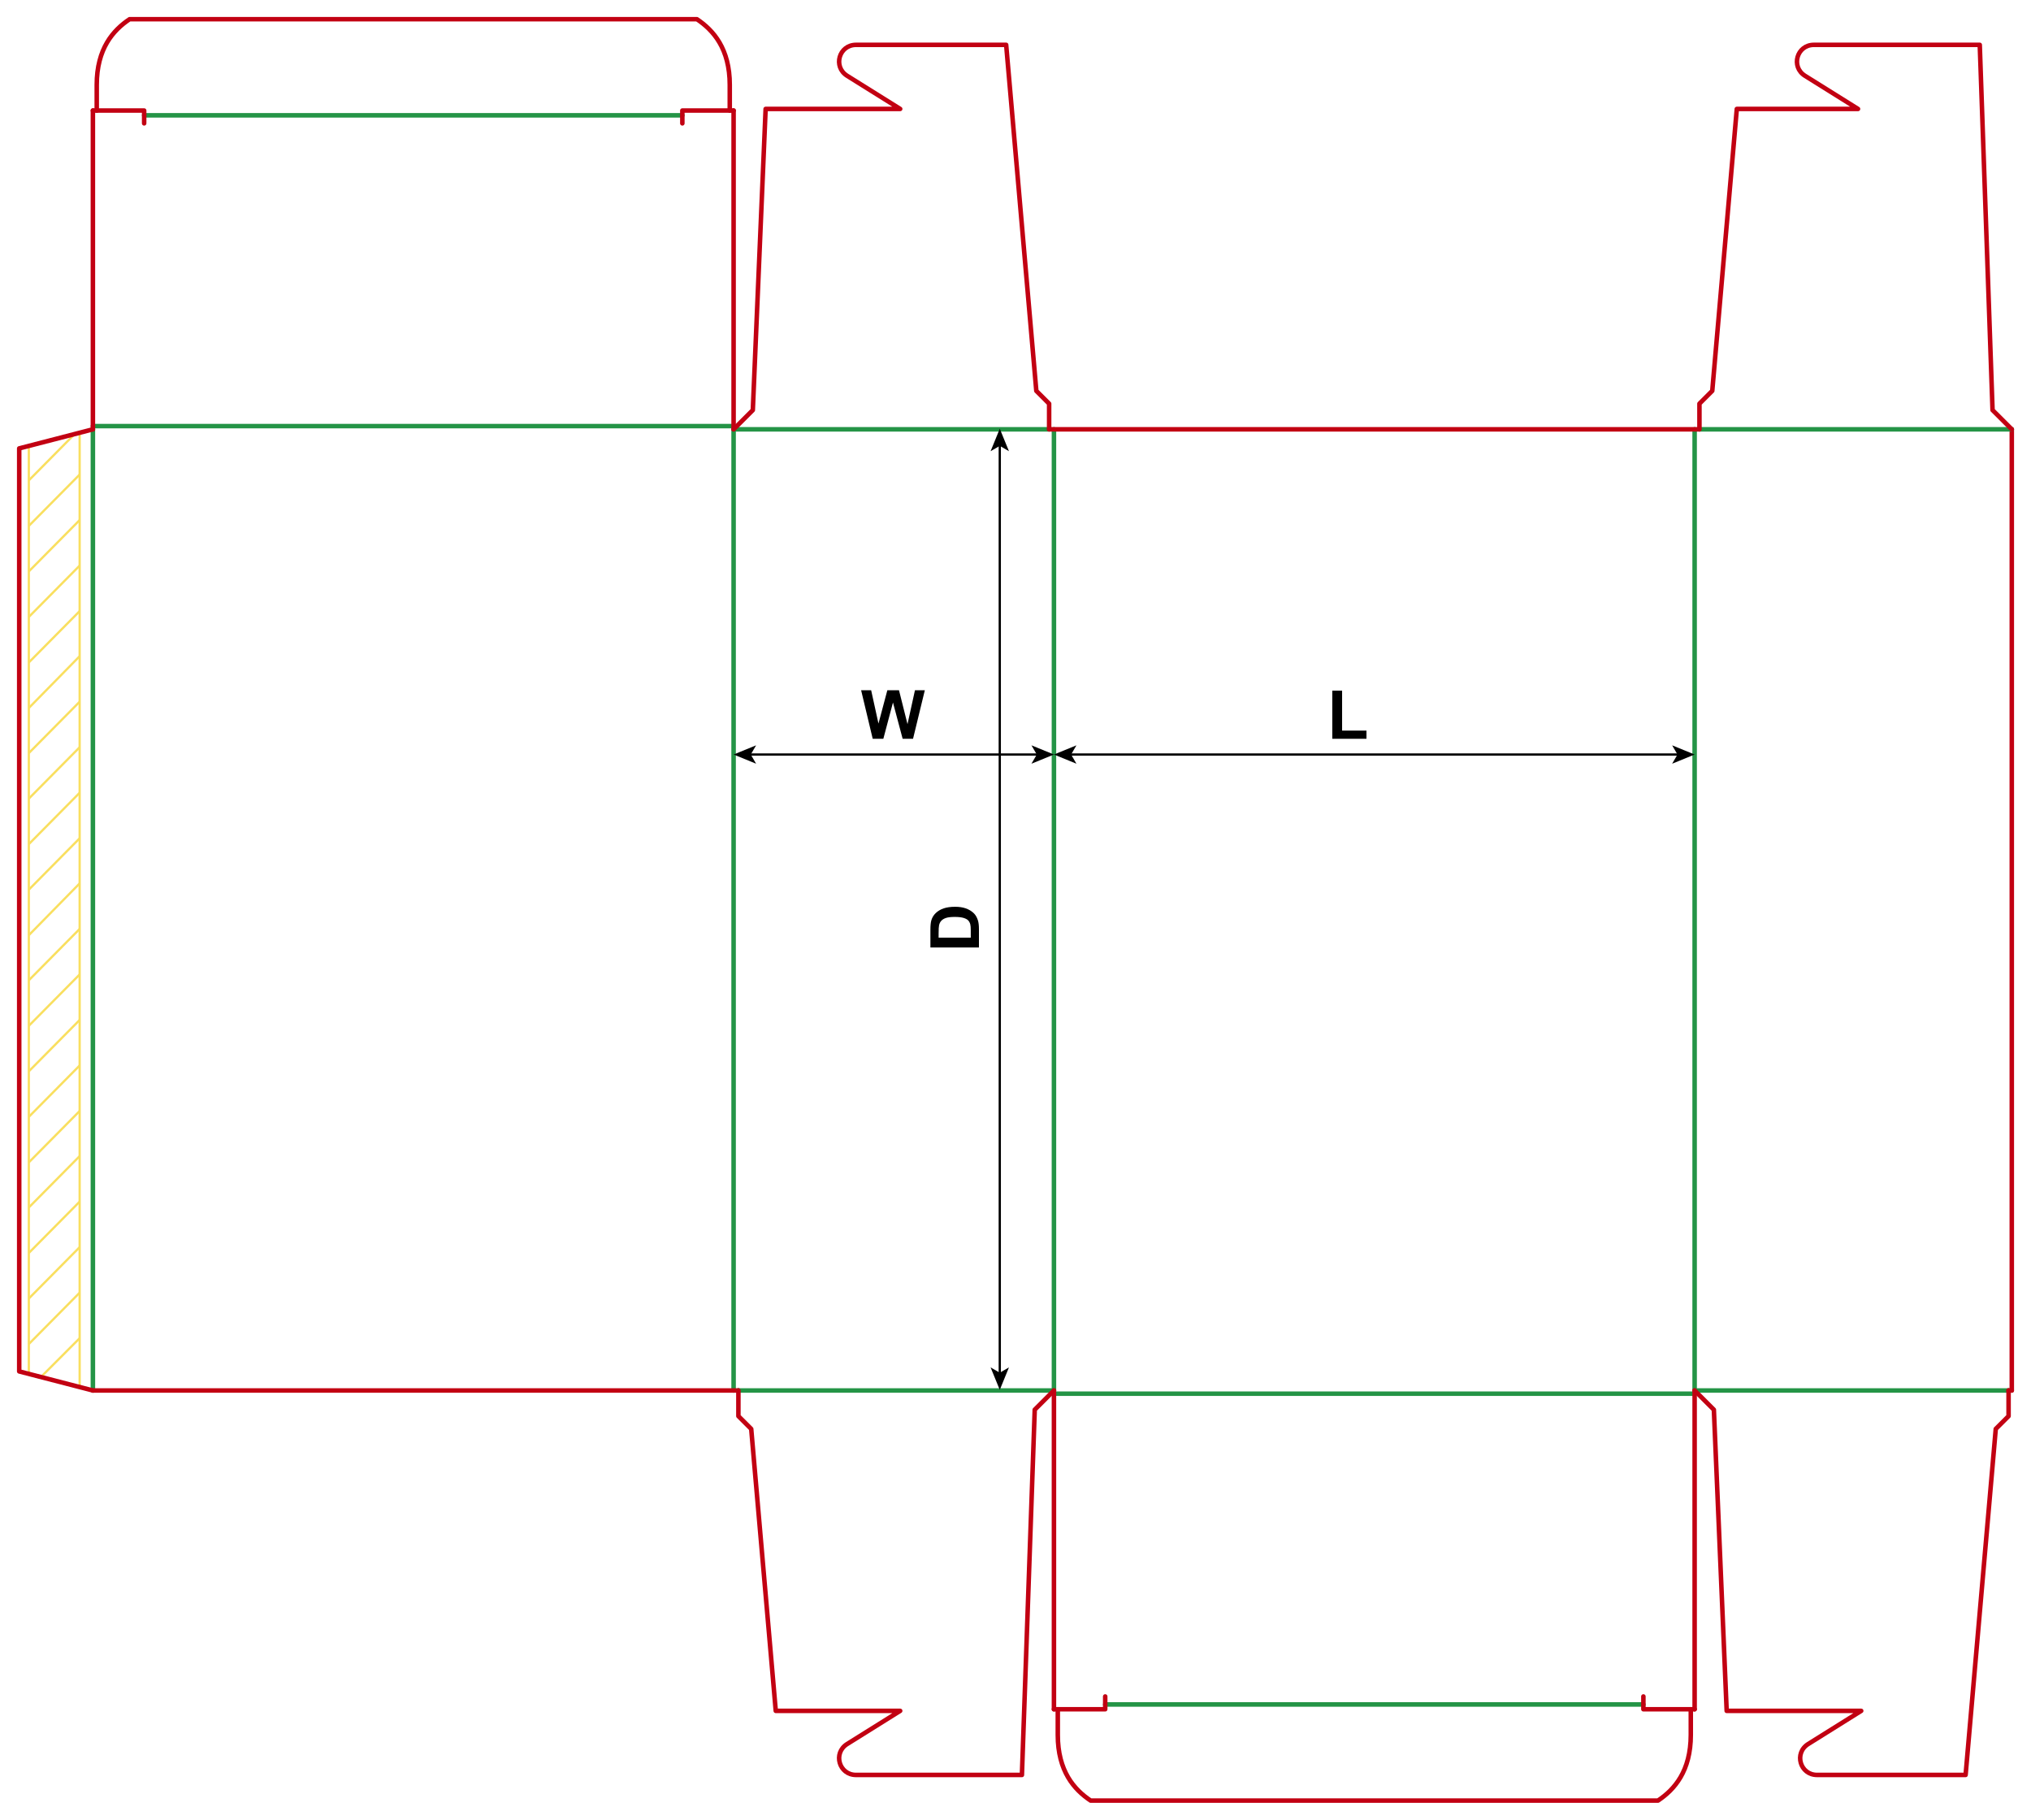 <?xml version="1.0" encoding="iso-8859-1"?> <!-- Generator: Adobe Illustrator 21.1.0, SVG Export Plug-In . SVG Version: 6.00 Build 0)  --> <svg version="1.1" id="Layer_1" xmlns="http://www.w3.org/2000/svg" xmlns:xlink="http://www.w3.org/1999/xlink" x="0px" y="0px" viewBox="0 0 898.58 805.04" style="enable-background:new 0 0 898.58 805.04;" xml:space="preserve"> <g>  <line style="fill:none;stroke:#F9DF5F;stroke-width:1;stroke-miterlimit:10;" x1="12.751" y1="607.14" x2="12.751" y2="197.364"/>  <line style="fill:none;stroke:#F9DF5F;stroke-width:1;stroke-miterlimit:10;" x1="35.242" y1="191.267" x2="35.242" y2="613.237"/>  <line style="fill:none;stroke:#F9DF5F;stroke-width:1;stroke-miterlimit:10;" x1="12.751" y1="413.707" x2="35.242" y2="390.798"/>  <line style="fill:none;stroke:#F9DF5F;stroke-width:1;stroke-miterlimit:10;" x1="12.751" y1="393.569" x2="35.242" y2="370.844"/>  <line style="fill:none;stroke:#F9DF5F;stroke-width:1;stroke-miterlimit:10;" x1="12.751" y1="373.431" x2="35.242" y2="350.707"/>  <line style="fill:none;stroke:#F9DF5F;stroke-width:1;stroke-miterlimit:10;" x1="12.751" y1="353.293" x2="35.242" y2="330.569"/>  <line style="fill:none;stroke:#F9DF5F;stroke-width:1;stroke-miterlimit:10;" x1="12.751" y1="333.155" x2="35.242" y2="310.431"/>  <line style="fill:none;stroke:#F9DF5F;stroke-width:1;stroke-miterlimit:10;" x1="12.751" y1="313.202" x2="35.242" y2="290.293"/>  <line style="fill:none;stroke:#F9DF5F;stroke-width:1;stroke-miterlimit:10;" x1="12.751" y1="293.064" x2="35.242" y2="270.34"/>  <line style="fill:none;stroke:#F9DF5F;stroke-width:1;stroke-miterlimit:10;" x1="12.751" y1="272.927" x2="35.242" y2="250.202"/>  <line style="fill:none;stroke:#F9DF5F;stroke-width:1;stroke-miterlimit:10;" x1="12.751" y1="252.789" x2="35.242" y2="230.064"/>  <line style="fill:none;stroke:#F9DF5F;stroke-width:1;stroke-miterlimit:10;" x1="12.751" y1="232.651" x2="35.242" y2="209.927"/>  <line style="fill:none;stroke:#F9DF5F;stroke-width:1;stroke-miterlimit:10;" x1="12.751" y1="212.513" x2="33.214" y2="191.821"/>  <line style="fill:none;stroke:#F9DF5F;stroke-width:1;stroke-miterlimit:10;" x1="12.751" y1="433.66" x2="35.242" y2="410.935"/>  <line style="fill:none;stroke:#F9DF5F;stroke-width:1;stroke-miterlimit:10;" x1="12.751" y1="453.797" x2="35.242" y2="431.073"/>  <line style="fill:none;stroke:#F9DF5F;stroke-width:1;stroke-miterlimit:10;" x1="12.751" y1="473.935" x2="35.242" y2="451.211"/>  <line style="fill:none;stroke:#F9DF5F;stroke-width:1;stroke-miterlimit:10;" x1="12.751" y1="494.073" x2="35.242" y2="471.349"/>  <line style="fill:none;stroke:#F9DF5F;stroke-width:1;stroke-miterlimit:10;" x1="12.751" y1="514.211" x2="35.242" y2="491.487"/>  <line style="fill:none;stroke:#F9DF5F;stroke-width:1;stroke-miterlimit:10;" x1="12.751" y1="534.164" x2="35.242" y2="511.44"/>  <line style="fill:none;stroke:#F9DF5F;stroke-width:1;stroke-miterlimit:10;" x1="12.751" y1="554.302" x2="35.242" y2="531.577"/>  <line style="fill:none;stroke:#F9DF5F;stroke-width:1;stroke-miterlimit:10;" x1="12.751" y1="574.44" x2="35.242" y2="551.715"/>  <line style="fill:none;stroke:#F9DF5F;stroke-width:1;stroke-miterlimit:10;" x1="12.751" y1="594.577" x2="35.242" y2="571.853"/>  <line style="fill:none;stroke:#F9DF5F;stroke-width:1;stroke-miterlimit:10;" x1="18.65" y1="608.618" x2="35.242" y2="591.991"/> </g> <line style="fill:none;stroke:#249446;stroke-width:2;stroke-linecap:round;stroke-linejoin:round;stroke-miterlimit:10;" x1="41.1" y1="189.92" x2="41.1" y2="615.12"/> <line style="fill:none;stroke:#249446;stroke-width:2;stroke-linecap:round;stroke-linejoin:round;stroke-miterlimit:10;" x1="324.57" y1="189.92" x2="324.57" y2="615.12"/> <line style="fill:none;stroke:#249446;stroke-width:2;stroke-linecap:round;stroke-linejoin:round;stroke-miterlimit:10;" x1="466.3" y1="189.92" x2="466.3" y2="615.12"/> <line style="fill:none;stroke:#249446;stroke-width:2;stroke-linecap:round;stroke-linejoin:round;stroke-miterlimit:10;" x1="749.76" y1="189.92" x2="749.76" y2="615.12"/> <line style="fill:none;stroke:#C20012;stroke-width:2;stroke-linecap:round;stroke-linejoin:round;stroke-miterlimit:10;" x1="890.08" y1="189.92" x2="890.08" y2="615.12"/> <line style="fill:none;stroke:#249446;stroke-width:2;stroke-linecap:round;stroke-linejoin:round;stroke-miterlimit:10;" x1="41.1" y1="188.5" x2="324.57" y2="188.5"/> <line style="fill:none;stroke:#249446;stroke-width:2;stroke-linecap:round;stroke-linejoin:round;stroke-miterlimit:10;" x1="324.57" y1="189.92" x2="464.17" y2="189.92"/> <line style="fill:none;stroke:#C20012;stroke-width:2;stroke-linecap:round;stroke-linejoin:round;stroke-miterlimit:10;" x1="464.17" y1="189.92" x2="751.89" y2="189.92"/> <line style="fill:none;stroke:#249446;stroke-width:2;stroke-linecap:round;stroke-linejoin:round;stroke-miterlimit:10;" x1="751.89" y1="189.92" x2="890.08" y2="189.92"/> <line style="fill:none;stroke:#C20012;stroke-width:2;stroke-linecap:round;stroke-linejoin:round;stroke-miterlimit:10;" x1="41.1" y1="615.12" x2="326.69" y2="615.12"/> <line style="fill:none;stroke:#249446;stroke-width:2;stroke-linecap:round;stroke-linejoin:round;stroke-miterlimit:10;" x1="326.69" y1="615.12" x2="466.3" y2="615.12"/> <line style="fill:none;stroke:#249446;stroke-width:2;stroke-linecap:round;stroke-linejoin:round;stroke-miterlimit:10;" x1="466.3" y1="616.54" x2="749.76" y2="616.54"/> <line style="fill:none;stroke:#249446;stroke-width:2;stroke-linecap:round;stroke-linejoin:round;stroke-miterlimit:10;" x1="749.76" y1="615.12" x2="888.66" y2="615.12"/> <line style="fill:none;stroke:#C20012;stroke-width:2;stroke-linecap:round;stroke-linejoin:round;stroke-miterlimit:10;" x1="888.66" y1="615.12" x2="890.08" y2="615.12"/> <polyline style="fill:none;stroke:#C20012;stroke-width:2;stroke-linecap:round;stroke-linejoin:round;stroke-miterlimit:10;" points=" 41.1,189.92 8.5,198.36 8.5,606.68 41.1,615.12 "/> <line style="fill:none;stroke:#C20012;stroke-width:2;stroke-linecap:round;stroke-linejoin:round;stroke-miterlimit:10;" x1="41.1" y1="189.92" x2="41.1" y2="48.9"/> <line style="fill:none;stroke:#C20012;stroke-width:2;stroke-linecap:round;stroke-linejoin:round;stroke-miterlimit:10;" x1="324.57" y1="189.92" x2="324.57" y2="48.9"/> <line style="fill:none;stroke:#249446;stroke-width:2;stroke-linecap:round;stroke-linejoin:round;stroke-miterlimit:10;" x1="63.78" y1="51.02" x2="301.89" y2="51.02"/> <polyline style="fill:none;stroke:#C20012;stroke-width:2;stroke-linecap:round;stroke-linejoin:round;stroke-miterlimit:10;" points=" 41.1,48.9 63.78,48.9 63.78,54.57 "/> <polyline style="fill:none;stroke:#C20012;stroke-width:2;stroke-linecap:round;stroke-linejoin:round;stroke-miterlimit:10;" points=" 324.57,48.9 301.89,48.9 301.89,54.57 "/> <path style="fill:none;stroke:#C20012;stroke-width:2;stroke-linecap:round;stroke-linejoin:round;stroke-miterlimit:10;" d=" M42.8,48.9V37.56c0-16.05,7.27-24.21,14.53-29.06h251.01c7.26,4.85,14.53,13.01,14.53,29.06V48.9"/> <path style="fill:none;stroke:#C20012;stroke-width:2;stroke-linecap:round;stroke-linejoin:round;stroke-miterlimit:10;" d=" M324.57,189.92l8.5-8.5l5.67-133.23h59.53l-23.45-14.65c-6.41-4.01-3.63-13.7,3.93-13.7h66.41l13.34,153.07l5.67,5.67v11.34"/> <path style="fill:none;stroke:#C20012;stroke-width:2;stroke-linecap:round;stroke-linejoin:round;stroke-miterlimit:10;" d=" M751.89,189.92v-11.34l5.67-5.67l10.86-124.72h53.63L798.6,33.54c-6.41-4.01-3.63-13.7,3.93-13.7h73.38l5.66,161.58l8.51,8.5"/> <line style="fill:none;stroke:#C20012;stroke-width:2;stroke-linecap:round;stroke-linejoin:round;stroke-miterlimit:10;" x1="466.3" y1="615.117" x2="466.3" y2="756.137"/> <line style="fill:none;stroke:#C20012;stroke-width:2;stroke-linecap:round;stroke-linejoin:round;stroke-miterlimit:10;" x1="749.76" y1="615.117" x2="749.76" y2="756.137"/> <line style="fill:none;stroke:#249446;stroke-width:2;stroke-linecap:round;stroke-linejoin:round;stroke-miterlimit:10;" x1="488.98" y1="754.017" x2="727.09" y2="754.017"/> <polyline style="fill:none;stroke:#C20012;stroke-width:2;stroke-linecap:round;stroke-linejoin:round;stroke-miterlimit:10;" points=" 466.3,756.137 488.98,756.137 488.98,750.477 "/> <polyline style="fill:none;stroke:#C20012;stroke-width:2;stroke-linecap:round;stroke-linejoin:round;stroke-miterlimit:10;" points=" 749.76,756.137 727.09,756.137 727.09,750.477 "/> <path style="fill:none;stroke:#C20012;stroke-width:2;stroke-linecap:round;stroke-linejoin:round;stroke-miterlimit:10;" d=" M468,756.137v11.34c0,16.05,7.26,24.22,14.53,29.06h251.01c7.26-4.84,14.52-13.01,14.52-29.06v-11.34"/> <path style="fill:none;stroke:#C20012;stroke-width:2;stroke-linecap:round;stroke-linejoin:round;stroke-miterlimit:10;" d=" M326.69,615.117v11.34l5.67,5.67l10.86,124.72h55.05l-23.45,14.66c-6.41,4-3.63,13.69,3.93,13.69h73.38l5.67-161.57l8.5-8.51"/> <path style="fill:none;stroke:#C20012;stroke-width:2;stroke-linecap:round;stroke-linejoin:round;stroke-miterlimit:10;" d=" M749.76,615.117l8.51,8.51l5.67,133.22h59.52l-23.44,14.66c-6.41,4-3.64,13.69,3.93,13.69h65.7l13.34-153.07l5.67-5.67v-11.34"/> <g> <g> <line style="fill:none;stroke:#000000;stroke-miterlimit:10;" x1="473.361" y1="333.783" x2="742.699" y2="333.783"/> <g> <polygon points="466.3,333.783 476.249,337.848 473.888,333.783 476.249,329.718 			"/> </g> <g> <polygon points="749.76,333.783 739.811,337.848 742.172,333.783 739.811,329.718 			"/> </g> </g> </g> <g> <g> <line style="fill:none;stroke:#000000;stroke-miterlimit:10;" x1="331.631" y1="333.783" x2="459.239" y2="333.783"/> <g> <polygon points="324.57,333.783 334.519,337.848 332.158,333.783 334.519,329.718 			"/> </g> <g> <polygon points="466.3,333.783 456.351,337.848 458.712,333.783 456.351,329.718 			"/> </g> </g> </g> <g> <g> <line style="fill:none;stroke:#000000;stroke-miterlimit:10;" x1="442.333" y1="196.713" x2="442.333" y2="607.791"/> <g> <polygon points="442.333,189.652 438.268,199.601 442.333,197.24 446.398,199.601 			"/> </g> <g> <polygon points="442.333,614.852 438.268,604.903 442.333,607.264 446.398,604.903 			"/> </g> </g> </g> <g> <path d="M589.454,326.82v-21.299h4.336v17.681h10.781v3.618H589.454z"/> </g> <g> <path d="M386.115,326.82l-5.127-21.475h4.438l3.237,14.751l3.926-14.751h5.156l3.765,15l3.296-15h4.365l-5.215,21.475h-4.6 l-4.277-16.055l-4.263,16.055H386.115z"/> </g> <g> <path d="M411.641,419.147v-7.925c0-1.787,0.137-3.149,0.41-4.087c0.371-1.26,1.03-2.339,1.978-3.237s2.107-1.582,3.479-2.051 s3.064-0.703,5.076-0.703c1.768,0,3.291,0.22,4.57,0.659c1.563,0.537,2.827,1.304,3.794,2.3c0.732,0.752,1.304,1.768,1.714,3.047 c0.303,0.957,0.454,2.236,0.454,3.838v8.159H411.641z M415.273,414.811h14.224v-3.237c0-1.211-0.068-2.085-0.205-2.622 c-0.176-0.703-0.474-1.286-0.894-1.75s-1.111-0.843-2.073-1.136s-2.273-0.439-3.933-0.439s-2.935,0.146-3.823,0.439 s-1.582,0.703-2.08,1.23s-0.835,1.196-1.011,2.007c-0.137,0.605-0.205,1.792-0.205,3.56V414.811z"/> </g> </svg> 
